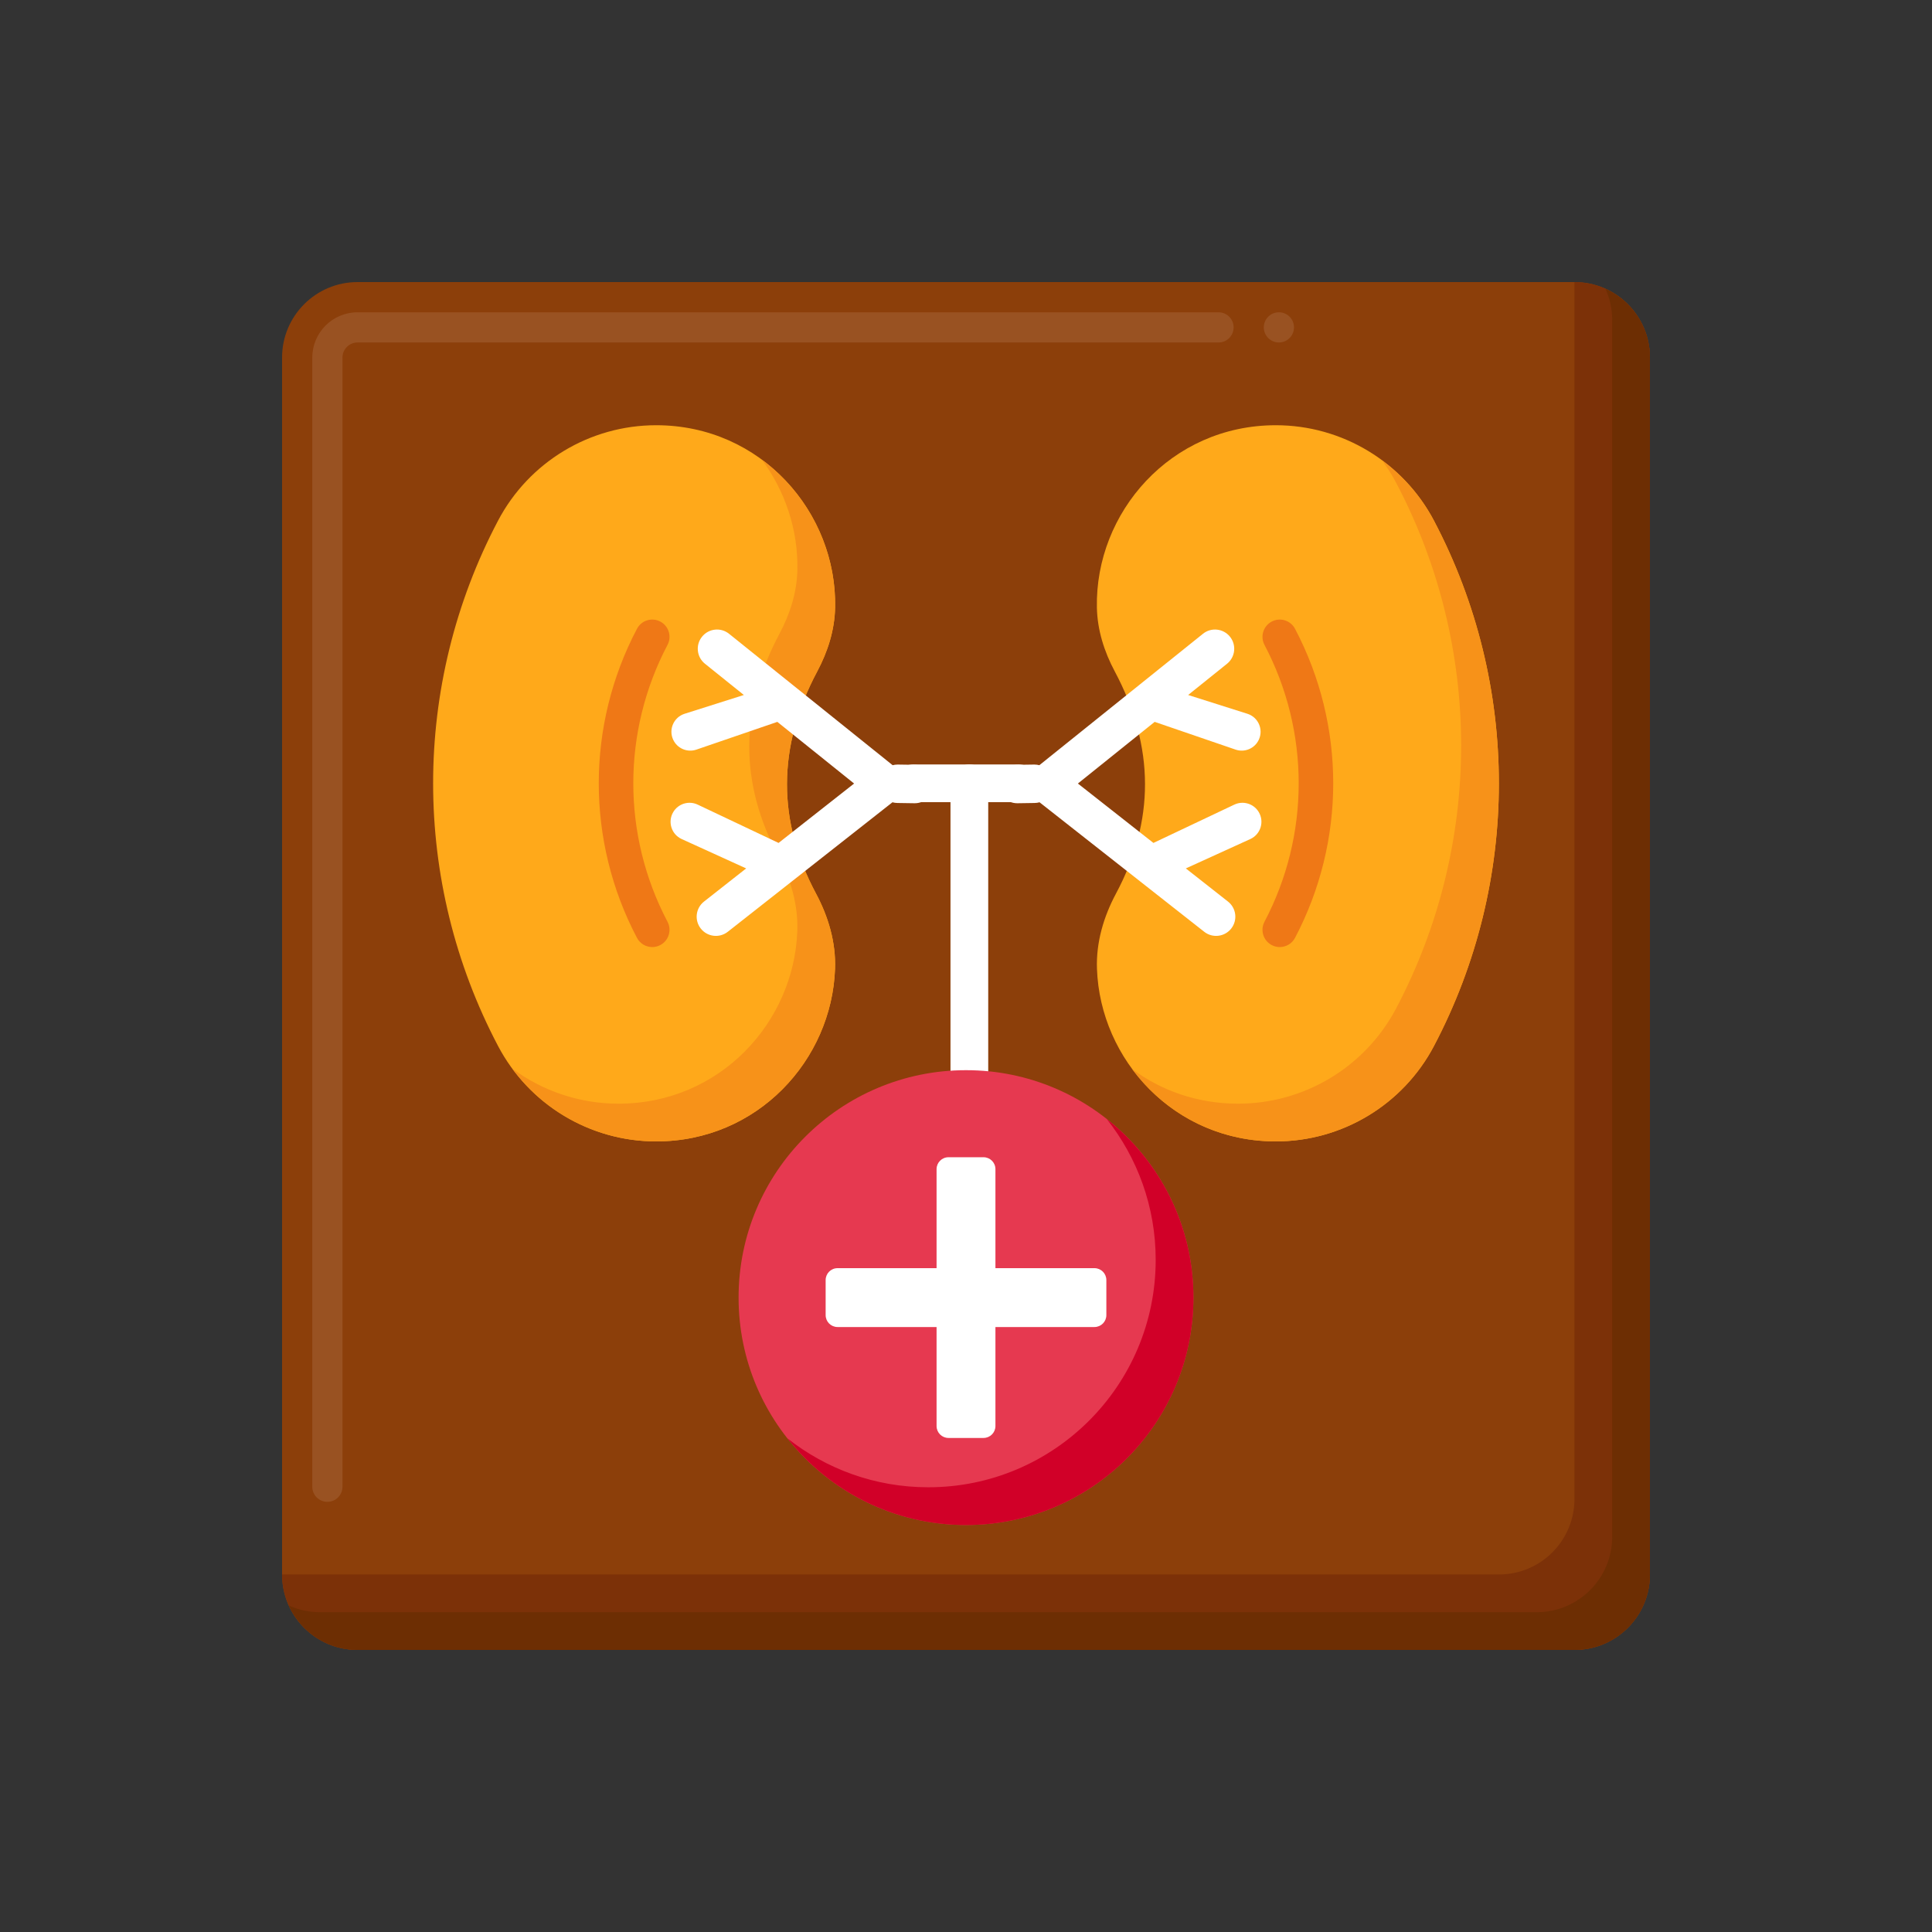 <svg xmlns="http://www.w3.org/2000/svg" height="512" viewBox="0 0 256 256" width="512"><rect x="0" y="0" width="256" height="256" fill="#333333" stroke="none"/><g><g><g><path d="m208.624 218.624h-161.248c-5.523 0-10-4.477-10-10v-161.248c0-5.523 4.477-10 10-10h161.248c5.523 0 10 4.477 10 10v161.248c0 5.523-4.477 10-10 10z" fill="#8c3f0a"></path></g><g><path d="m43.38 199c-1.11 0-2-.891-2-2v-149.62c0-3.311 2.69-6 6-6h114.08c1.109 0 2 .89 2 2 0 1.1-.891 2-2 2h-114.08c-1.1 0-2 .89-2 2v149.62c0 1.109-.9 2-2 2zm126.08-153.62c-1.101 0-2-.9-2-2 0-1.11.899-2 2-2 1.109 0 2 .89 2 2 0 1.099-.891 2-2 2z" fill="#995222"></path></g><g><path d="m208.624 37.376v161.249c0 5.523-4.477 10-10 10h-161.248c0 5.523 4.477 10 10 10h161.249c5.523 0 10-4.477 10-10v-161.249c-.001-5.523-4.478-10-10.001-10z" fill="#7c3108"></path></g><g><path d="m212.734 38.266c.567 1.255.89 2.643.89 4.11v161.249c0 5.523-4.477 10-10 10h-161.248c-1.466 0-2.855-.323-4.11-.891 1.569 3.471 5.053 5.891 9.11 5.891h161.249c5.523 0 10-4.477 10-10v-161.249c-.001-4.057-2.42-7.541-5.891-9.11z" fill="#6d2e03"></path></g></g><g><g><g><g><path d="m147.874 118.403c-1.643 3.073-2.644 6.478-2.521 9.96.428 12.08 10.244 22.88 23.701 22.88 8.793 0 16.862-4.872 20.957-12.653 11.464-21.781 11.464-47.812 0-69.593-4.095-7.781-12.164-12.653-20.957-12.653-13.932 0-23.962 11.576-23.71 24.164.059 2.96.965 5.825 2.358 8.438 5.37 10.075 5.287 19.888.172 29.457z" fill="#ffa91a"></path></g><g><path d="m190.011 68.998c-1.693-3.217-4.073-5.926-6.894-8.01.698.948 1.336 1.949 1.894 3.01 11.464 21.781 11.464 47.812 0 69.593-4.095 7.781-12.164 12.653-20.957 12.653-5.376 0-10.167-1.727-14.015-4.567 4.213 5.696 10.961 9.567 19.015 9.567 8.793 0 16.862-4.872 20.957-12.653 11.464-21.782 11.464-47.812 0-69.593z" fill="#f79219"></path></g><g><g><path d="m169.573 125.491c-.359 0-.724-.085-1.063-.264-1.118-.588-1.548-1.972-.959-3.09 6.045-11.486 6.045-25.201 0-36.687-.589-1.118-.159-2.501.959-3.09 1.117-.587 2.501-.159 3.089.959 6.748 12.821 6.748 28.129 0 40.95-.409.778-1.204 1.222-2.026 1.222z" fill="#ef7816"></path></g></g><g><path d="m132.242 103.894c.004 1.409 1.152 2.548 2.561 2.54l2.272-.034c.232-.001.457-.034.671-.093l13.275 10.439c.027.022.054.043.081.064l8.465 6.656c1.106.869 2.707.678 3.576-.428.87-1.106.678-2.707-.428-3.576l-5.586-4.393 8.544-3.891c1.362-.62 1.884-2.285 1.121-3.572-.662-1.117-2.066-1.546-3.24-.99l-10.718 5.077-10.009-7.871 10.173-8.17 10.722 3.675c1.213.416 2.544-.153 3.081-1.317.631-1.367-.08-2.977-1.515-3.432l-7.853-2.488 5.154-4.14c1.097-.881 1.272-2.484.391-3.581-.881-1.097-2.484-1.272-3.581-.391l-8.329 6.69c-.022.017-.043.034-.064.052l-13.287 10.673c-.21-.056-.43-.086-.657-.086h-.015l-2.272.034c-1.404.007-2.537 1.15-2.533 2.553z" fill="#fff"></path></g></g><g><g><path d="m108.126 118.403c1.643 3.073 2.644 6.478 2.521 9.96-.428 12.08-10.244 22.88-23.701 22.88-8.793 0-16.862-4.872-20.957-12.653-11.464-21.781-11.464-47.812 0-69.593 4.095-7.781 12.164-12.653 20.957-12.653 13.932 0 23.962 11.576 23.71 24.164-.059 2.96-.965 5.825-2.358 8.438-5.37 10.075-5.287 19.888-.172 29.457z" fill="#ffa91a"></path></g><g><path d="m108.299 88.947c1.393-2.613 2.299-5.478 2.358-8.438.154-7.733-3.575-15.079-9.702-19.599 3.077 4.158 4.808 9.287 4.702 14.599-.059 2.96-.965 5.825-2.358 8.438-5.371 10.075-5.288 19.887-.173 29.457 1.643 3.073 2.644 6.478 2.521 9.96-.428 12.08-10.244 22.88-23.701 22.88-5.158 0-10.059-1.687-14.063-4.643 4.421 6.003 11.469 9.643 19.063 9.643 13.457 0 23.273-10.8 23.701-22.88.123-3.482-.879-6.887-2.521-9.96-5.115-9.571-5.198-19.383.173-29.457z" fill="#f79219"></path></g><g><g><path d="m86.427 125.491c.359 0 .724-.085 1.063-.264 1.118-.588 1.548-1.972.959-3.09-6.045-11.486-6.045-25.201 0-36.687.589-1.118.159-2.501-.959-3.09-1.117-.587-2.501-.159-3.089.959-6.748 12.821-6.748 28.129 0 40.95.409.778 1.204 1.222 2.026 1.222z" fill="#ef7816"></path></g></g><g><path d="m123.758 103.894c-.004 1.409-1.152 2.548-2.561 2.54l-2.272-.034c-.232-.001-.457-.034-.671-.093l-13.275 10.439c-.027.022-.054.043-.081.064l-8.465 6.656c-1.106.869-2.707.678-3.576-.428-.87-1.106-.678-2.707.428-3.576l5.586-4.393-8.544-3.891c-1.362-.62-1.884-2.285-1.121-3.572.662-1.117 2.066-1.546 3.24-.99l10.718 5.077 10.009-7.871-10.173-8.17-10.722 3.675c-1.213.416-2.544-.153-3.081-1.317-.631-1.367.08-2.977 1.515-3.432l7.853-2.488-5.154-4.14c-1.097-.881-1.272-2.484-.391-3.581.881-1.097 2.484-1.272 3.581-.391l8.329 6.69c.022.017.043.034.064.052l13.287 10.673c.21-.056.43-.086.657-.086h.015l2.272.034c1.404.007 2.537 1.15 2.533 2.553z" fill="#fff"></path></g></g></g><g><path d="m128.445 165.269c-1.381 0-2.5-1.119-2.5-2.5v-58.975c0-1.381 1.119-2.5 2.5-2.5s2.5 1.119 2.5 2.5v58.975c0 1.38-1.119 2.5-2.5 2.5z" fill="#fff"></path></g><g><path d="m134.979 106.294h-13.958c-1.381 0-2.5-1.119-2.5-2.5s1.119-2.5 2.5-2.5h13.958c1.381 0 2.5 1.119 2.5 2.5s-1.12 2.5-2.5 2.5z" fill="#fff"></path></g></g><g><g><g><g><g><g><g><ellipse cx="128" cy="171.938" fill="#e63950" rx="30.134" ry="30.134"></ellipse></g></g></g></g></g></g><g><path d="m146.656 148.282c4.053 5.132 6.479 11.609 6.479 18.656 0 16.643-13.492 30.134-30.134 30.134-7.047 0-13.524-2.426-18.656-6.479 5.519 6.988 14.06 11.479 23.656 11.479 16.643 0 30.134-13.491 30.134-30.134-.001-9.596-4.491-18.138-11.479-23.656z" fill="#d10028"></path></g><g><path d="m145.02 168.038h-13.12v-13.12c0-.871-.706-1.578-1.578-1.578h-4.644c-.871 0-1.578.706-1.578 1.578v13.12h-13.12c-.871 0-1.578.706-1.578 1.578v4.644c0 .871.706 1.578 1.578 1.578h13.12v13.12c0 .871.706 1.578 1.578 1.578h4.644c.871 0 1.578-.706 1.578-1.578v-13.12h13.12c.871 0 1.578-.706 1.578-1.578v-4.644c-.001-.872-.707-1.578-1.578-1.578z" fill="#fff"></path></g></g></g></svg>